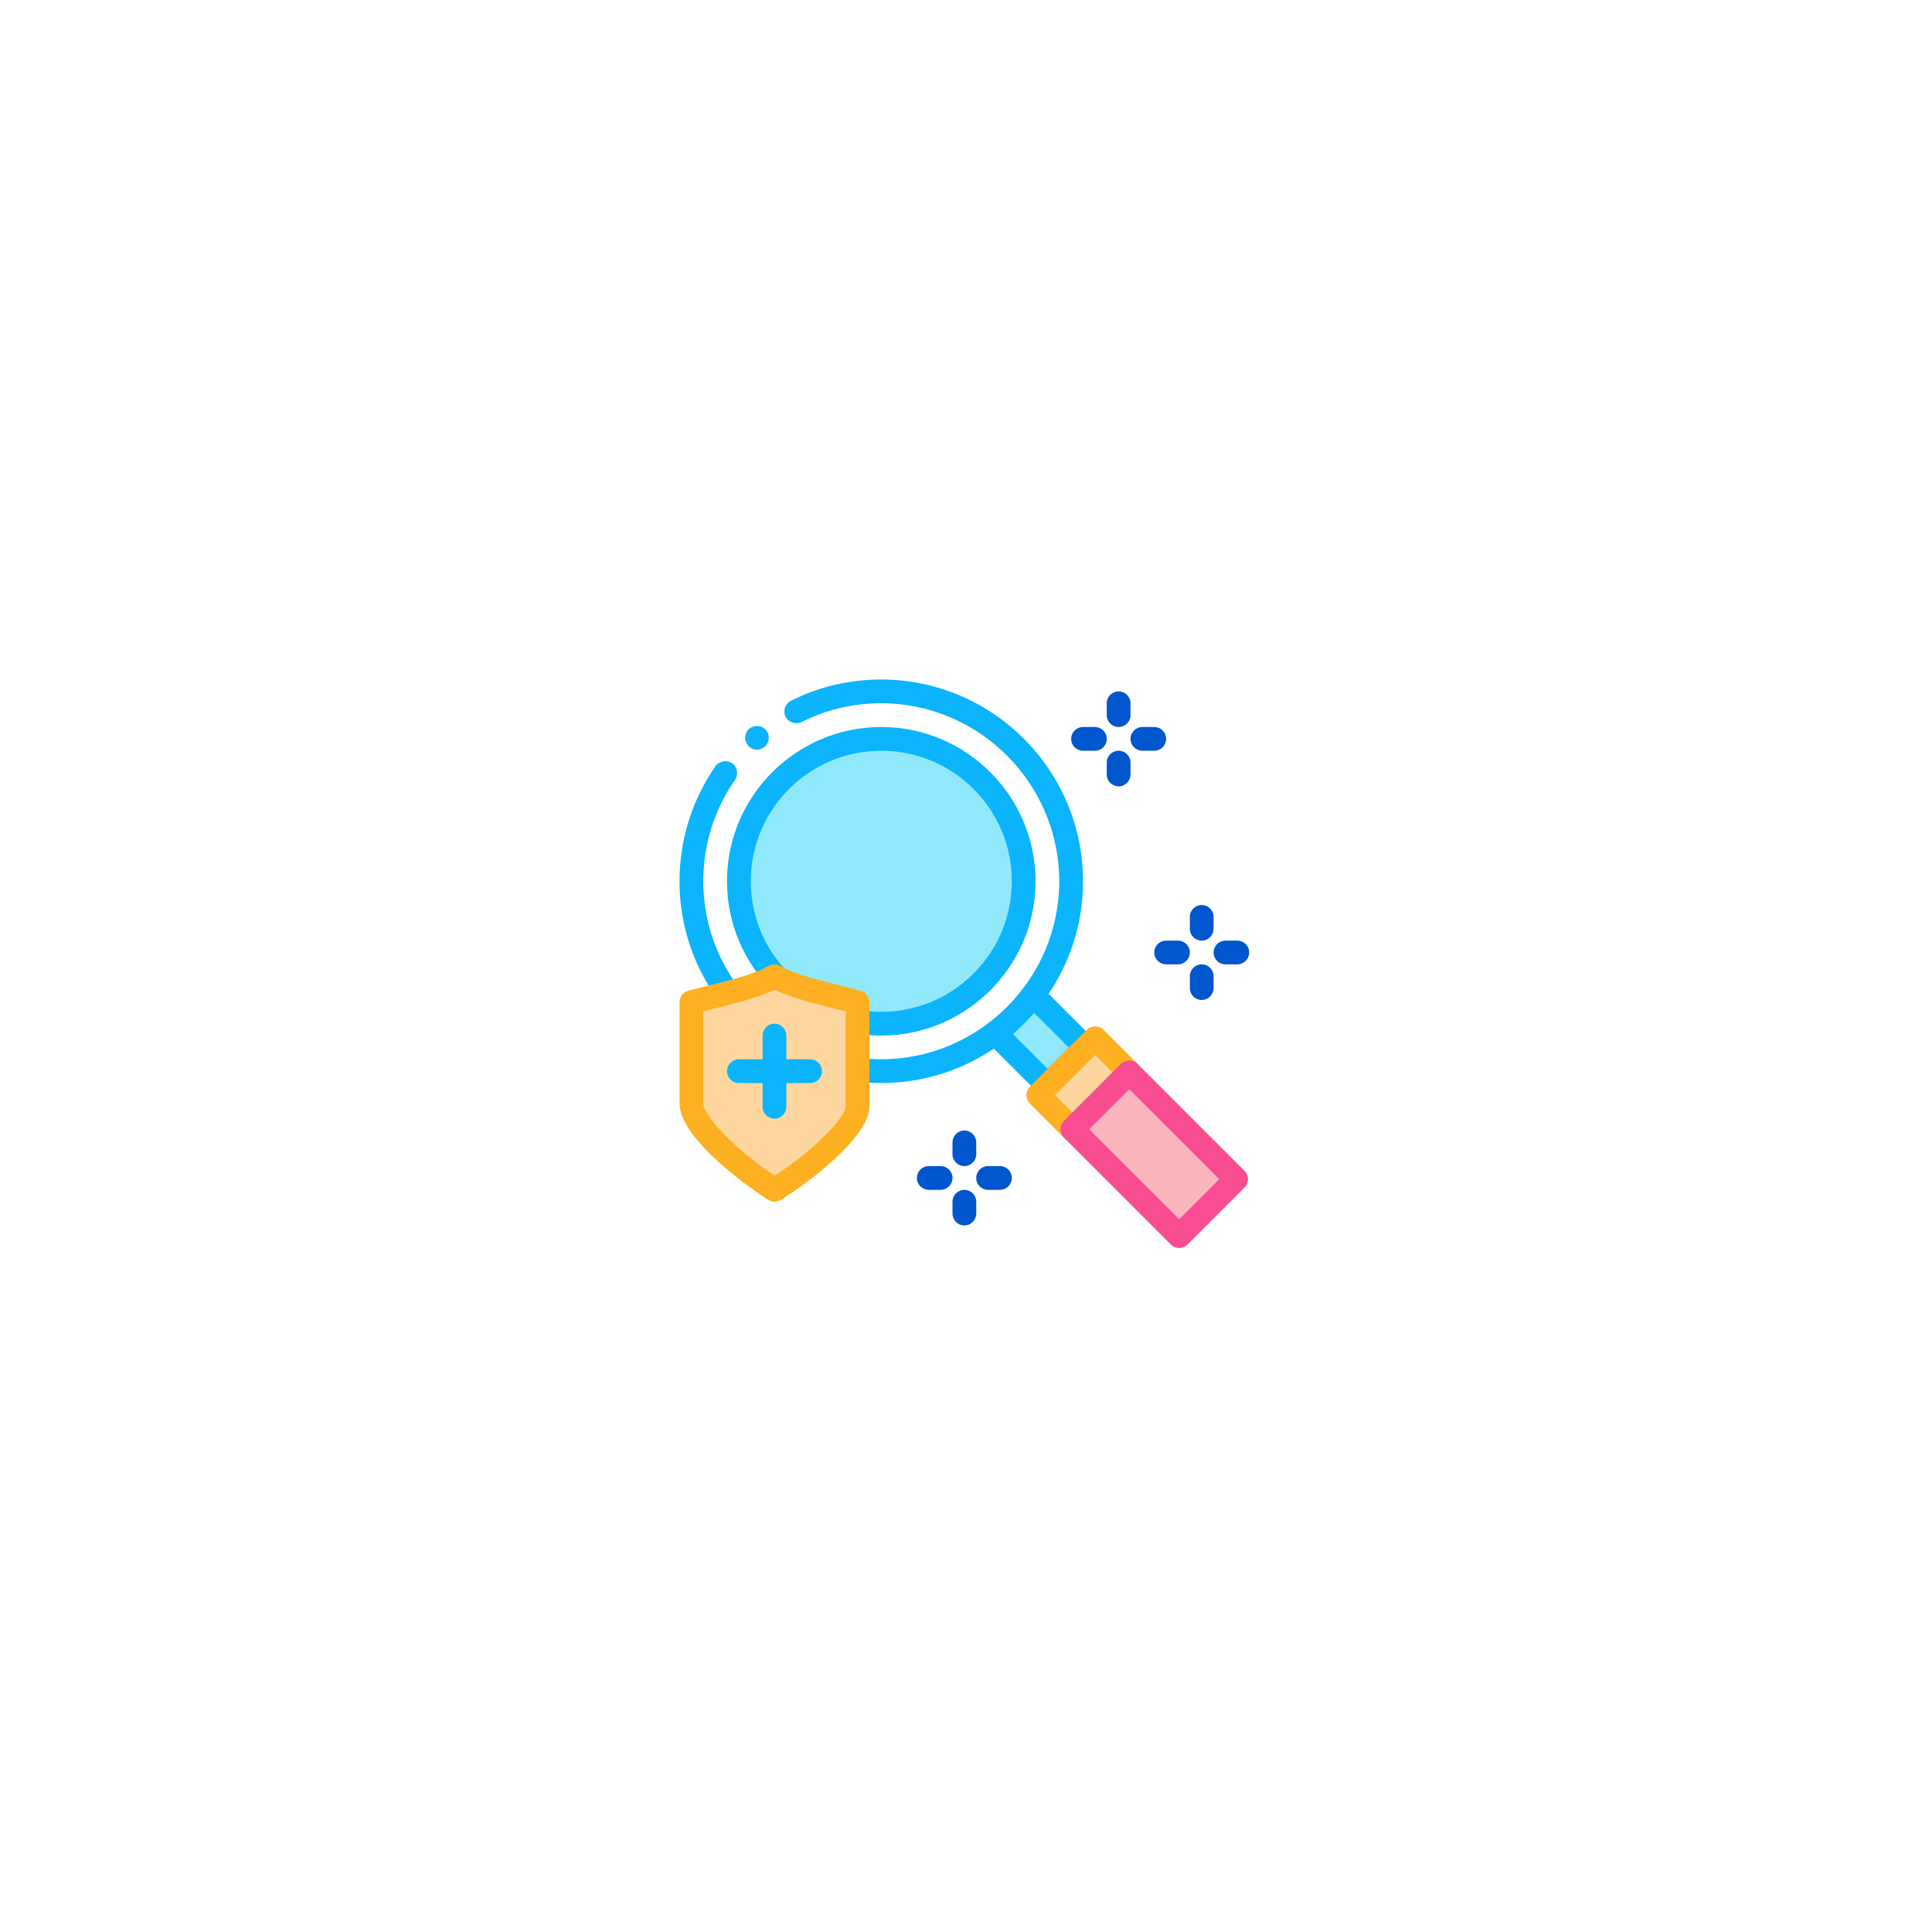 <svg width="145" height="145" viewBox="0 0 145 145" fill="none" xmlns="http://www.w3.org/2000/svg">
<g filter="url(#filter0_d_138_210)">
<path d="M122.5 72.5C122.5 44.886 100.114 22.5 72.5 22.5C44.886 22.5 22.5 44.886 22.5 72.5C22.5 100.114 44.886 122.5 72.5 122.5C100.114 122.5 122.5 100.114 122.5 72.5Z" fill="white"/>
</g>
<path d="M73.944 76.798L76.792 73.95L81.474 78.632L78.626 81.48L73.944 76.798Z" fill="#90E9FB"/>
<path d="M78.633 82.371C78.405 82.371 78.177 82.284 78.003 82.11L73.32 77.427C72.973 77.079 72.973 76.515 73.32 76.167L76.168 73.319C76.516 72.971 77.08 72.971 77.428 73.319L82.111 78.002C82.459 78.351 82.459 78.914 82.111 79.262L79.263 82.11C79.089 82.284 78.861 82.371 78.633 82.371ZM75.209 76.797L78.633 80.22L80.222 78.632L76.798 75.209L75.209 76.797Z" fill="#0BB4FB"/>
<path d="M80.393 66.142C80.393 74.013 74.013 80.394 66.143 80.394C58.272 80.394 51.892 74.013 51.892 66.142C51.892 58.272 58.272 51.891 66.143 51.891C74.013 51.891 80.393 58.272 80.393 66.142Z" fill="white"/>
<path d="M66.142 81.284C57.796 81.284 51 74.487 51 66.142C51 63.033 51.935 60.04 53.699 57.502C53.975 57.118 54.554 57.012 54.945 57.279C55.346 57.563 55.445 58.116 55.168 58.526C53.609 60.761 52.781 63.398 52.781 66.141C52.79 73.498 58.785 79.484 66.142 79.501C73.499 79.483 79.484 73.498 79.502 66.141C79.484 58.785 73.499 52.79 66.142 52.781C64.04 52.781 62.027 53.253 60.165 54.188C60.156 54.197 60.156 54.197 60.147 54.197C59.72 54.402 59.176 54.215 58.963 53.796C58.856 53.583 58.838 53.343 58.918 53.111C58.989 52.888 59.149 52.701 59.363 52.594C61.474 51.534 63.754 51 66.132 51C74.487 51 81.283 57.796 81.283 66.142C81.284 74.487 74.488 81.284 66.142 81.284ZM56.808 56.264C56.55 56.264 56.309 56.148 56.14 55.953C55.819 55.588 55.855 55.017 56.228 54.697H56.237C56.594 54.385 57.172 54.429 57.484 54.786C57.805 55.16 57.761 55.721 57.395 56.041C57.235 56.184 57.021 56.264 56.808 56.264Z" fill="#0BB4FB"/>
<path d="M76.831 66.142C76.831 72.045 72.045 76.831 66.143 76.831C60.239 76.831 55.454 72.045 55.454 66.142C55.454 60.239 60.239 55.454 66.143 55.454C72.045 55.454 76.831 60.239 76.831 66.142Z" fill="#90E9FB"/>
<path d="M66.142 77.721C59.757 77.721 54.562 72.527 54.562 66.142C54.562 59.757 59.757 54.563 66.142 54.563C72.527 54.563 77.721 59.757 77.721 66.142C77.721 72.527 72.527 77.721 66.142 77.721ZM66.142 56.344C60.739 56.344 56.344 60.74 56.344 66.142C56.344 71.544 60.739 75.939 66.142 75.939C71.544 75.939 75.939 71.544 75.939 66.142C75.939 60.739 71.545 56.344 66.142 56.344Z" fill="#0BB4FB"/>
<path d="M77.913 82.19L82.184 77.919L84.747 80.482L80.476 84.753L77.913 82.19Z" fill="#FDD6A0"/>
<path d="M80.484 85.647C80.256 85.647 80.028 85.56 79.853 85.385L77.29 82.822C76.942 82.474 76.942 81.911 77.29 81.562L81.562 77.29C81.91 76.942 82.474 76.942 82.822 77.29L85.386 79.854C85.553 80.021 85.646 80.248 85.646 80.484C85.646 80.72 85.553 80.947 85.386 81.114L81.113 85.385C80.939 85.559 80.712 85.647 80.484 85.647ZM79.18 82.192L80.484 83.496L83.497 80.484L82.192 79.18L79.18 82.192Z" fill="#FDB021"/>
<path d="M80.476 84.754L84.747 80.483L92.762 88.498L88.491 92.769L80.476 84.754Z" fill="#FBB5BD"/>
<path d="M88.5 93.663C88.272 93.663 88.044 93.576 87.87 93.402L79.853 85.385C79.687 85.219 79.593 84.992 79.593 84.756C79.593 84.519 79.687 84.293 79.853 84.126L84.126 79.854C84.474 79.506 85.038 79.506 85.386 79.854L93.402 87.871C93.569 88.038 93.663 88.264 93.663 88.5C93.663 88.736 93.569 88.963 93.402 89.13L89.13 93.402C88.955 93.576 88.728 93.663 88.5 93.663ZM81.743 84.756L88.5 91.512L91.513 88.5L84.756 81.744L81.743 84.756Z" fill="#F84D92"/>
<path d="M58.137 89.3C54.982 87.274 51.892 84.37 51.892 82.818V75.213C54.124 74.629 56.71 74.106 58.127 73.268C59.542 74.106 62.129 74.628 64.361 75.213V83.031C64.361 84.499 61.232 87.356 58.137 89.3Z" fill="#FDD6A0"/>
<path d="M58.137 90.191C57.969 90.191 57.803 90.144 57.656 90.049C55.184 88.463 51.001 85.154 51.001 82.818V75.213C51.001 74.808 51.274 74.454 51.666 74.351C52.111 74.235 52.571 74.12 53.032 74.006C54.811 73.564 56.65 73.106 57.673 72.501C57.953 72.335 58.301 72.335 58.581 72.501C59.605 73.106 61.443 73.564 63.222 74.006C63.683 74.12 64.142 74.235 64.588 74.351C64.979 74.454 65.253 74.808 65.253 75.213V83.031C65.253 85.288 60.908 88.611 58.611 90.054C58.465 90.145 58.301 90.191 58.137 90.191ZM52.782 75.904V82.819C52.782 83.61 54.809 86.003 58.142 88.238C61.411 86.092 63.471 83.758 63.471 83.032V75.904C63.246 75.847 63.019 75.792 62.792 75.735C61.106 75.316 59.369 74.884 58.127 74.278C56.885 74.884 55.148 75.316 53.461 75.735C53.234 75.791 53.007 75.847 52.782 75.904Z" fill="#FDB021"/>
<path d="M58.126 83.956C57.634 83.956 57.235 83.557 57.235 83.066V77.721C57.235 77.229 57.634 76.831 58.126 76.831C58.618 76.831 59.017 77.229 59.017 77.721V83.066C59.017 83.557 58.618 83.956 58.126 83.956Z" fill="#0BB4FB"/>
<path d="M60.799 81.284H55.454C54.963 81.284 54.563 80.885 54.563 80.393C54.563 79.901 54.963 79.502 55.454 79.502H60.798C61.29 79.502 61.689 79.901 61.689 80.393C61.689 80.885 61.291 81.284 60.799 81.284Z" fill="#0BB4FB"/>
<path d="M86.628 56.345H85.738C85.245 56.345 84.847 55.946 84.847 55.454C84.847 54.962 85.245 54.563 85.738 54.563H86.628C87.12 54.563 87.519 54.962 87.519 55.454C87.519 55.946 87.12 56.345 86.628 56.345Z" fill="#0056CD"/>
<path d="M83.955 54.563C83.463 54.563 83.064 54.165 83.064 53.672V52.782C83.064 52.29 83.463 51.891 83.955 51.891C84.448 51.891 84.846 52.29 84.846 52.782V53.672C84.846 54.164 84.448 54.563 83.955 54.563Z" fill="#0056CD"/>
<path d="M82.174 56.345H81.284C80.791 56.345 80.393 55.946 80.393 55.454C80.393 54.962 80.791 54.563 81.284 54.563H82.174C82.667 54.563 83.065 54.962 83.065 55.454C83.065 55.946 82.667 56.345 82.174 56.345Z" fill="#0056CD"/>
<path d="M83.955 59.017C83.463 59.017 83.064 58.618 83.064 58.126V57.235C83.064 56.743 83.463 56.344 83.955 56.344C84.448 56.344 84.846 56.743 84.846 57.235V58.126C84.846 58.618 84.448 59.017 83.955 59.017Z" fill="#0056CD"/>
<path d="M92.862 72.376H91.972C91.48 72.376 91.081 71.978 91.081 71.486C91.081 70.994 91.48 70.595 91.972 70.595H92.862C93.355 70.595 93.753 70.994 93.753 71.486C93.753 71.978 93.355 72.376 92.862 72.376Z" fill="#0056CD"/>
<path d="M90.191 70.595C89.698 70.595 89.3 70.197 89.3 69.704V68.814C89.3 68.322 89.698 67.923 90.191 67.923C90.683 67.923 91.081 68.321 91.081 68.814V69.704C91.082 70.197 90.683 70.595 90.191 70.595Z" fill="#0056CD"/>
<path d="M88.409 72.376H87.519C87.026 72.376 86.628 71.978 86.628 71.486C86.628 70.994 87.026 70.595 87.519 70.595H88.409C88.902 70.595 89.3 70.994 89.3 71.486C89.3 71.978 88.902 72.376 88.409 72.376Z" fill="#0056CD"/>
<path d="M90.191 75.049C89.698 75.049 89.3 74.65 89.3 74.158V73.267C89.3 72.776 89.698 72.376 90.191 72.376C90.683 72.376 91.081 72.775 91.081 73.267V74.158C91.082 74.65 90.683 75.049 90.191 75.049Z" fill="#0056CD"/>
<path d="M75.049 89.3H74.159C73.666 89.3 73.268 88.901 73.268 88.409C73.268 87.917 73.666 87.518 74.159 87.518H75.049C75.541 87.518 75.94 87.917 75.94 88.409C75.939 88.901 75.541 89.3 75.049 89.3Z" fill="#0056CD"/>
<path d="M72.377 87.518C71.885 87.518 71.486 87.12 71.486 86.628V85.737C71.486 85.245 71.885 84.847 72.377 84.847C72.869 84.847 73.268 85.245 73.268 85.737V86.628C73.268 87.119 72.869 87.518 72.377 87.518Z" fill="#0056CD"/>
<path d="M70.596 89.3H69.705C69.213 89.3 68.814 88.901 68.814 88.409C68.814 87.917 69.213 87.518 69.705 87.518H70.596C71.088 87.518 71.487 87.917 71.487 88.409C71.486 88.901 71.088 89.3 70.596 89.3Z" fill="#0056CD"/>
<path d="M72.377 91.972C71.885 91.972 71.486 91.573 71.486 91.082V90.191C71.486 89.699 71.885 89.3 72.377 89.3C72.869 89.3 73.268 89.699 73.268 90.191V91.082C73.268 91.573 72.869 91.972 72.377 91.972Z" fill="#0056CD"/>
<defs>
<filter id="filter0_d_138_210" x="7.5" y="7.5" width="130" height="130" filterUnits="userSpaceOnUse" color-interpolation-filters="sRGB">
<feFlood flood-opacity="0" result="BackgroundImageFix"/>
<feColorMatrix in="SourceAlpha" type="matrix" values="0 0 0 0 0 0 0 0 0 0 0 0 0 0 0 0 0 0 127 0" result="hardAlpha"/>
<feOffset/>
<feGaussianBlur stdDeviation="7.5"/>
<feColorMatrix type="matrix" values="0 0 0 0 0 0 0 0 0 0 0 0 0 0 0 0 0 0 0.078 0"/>
<feBlend mode="normal" in2="BackgroundImageFix" result="effect1_dropShadow_138_210"/>
<feBlend mode="normal" in="SourceGraphic" in2="effect1_dropShadow_138_210" result="shape"/>
</filter>
</defs>
</svg>
